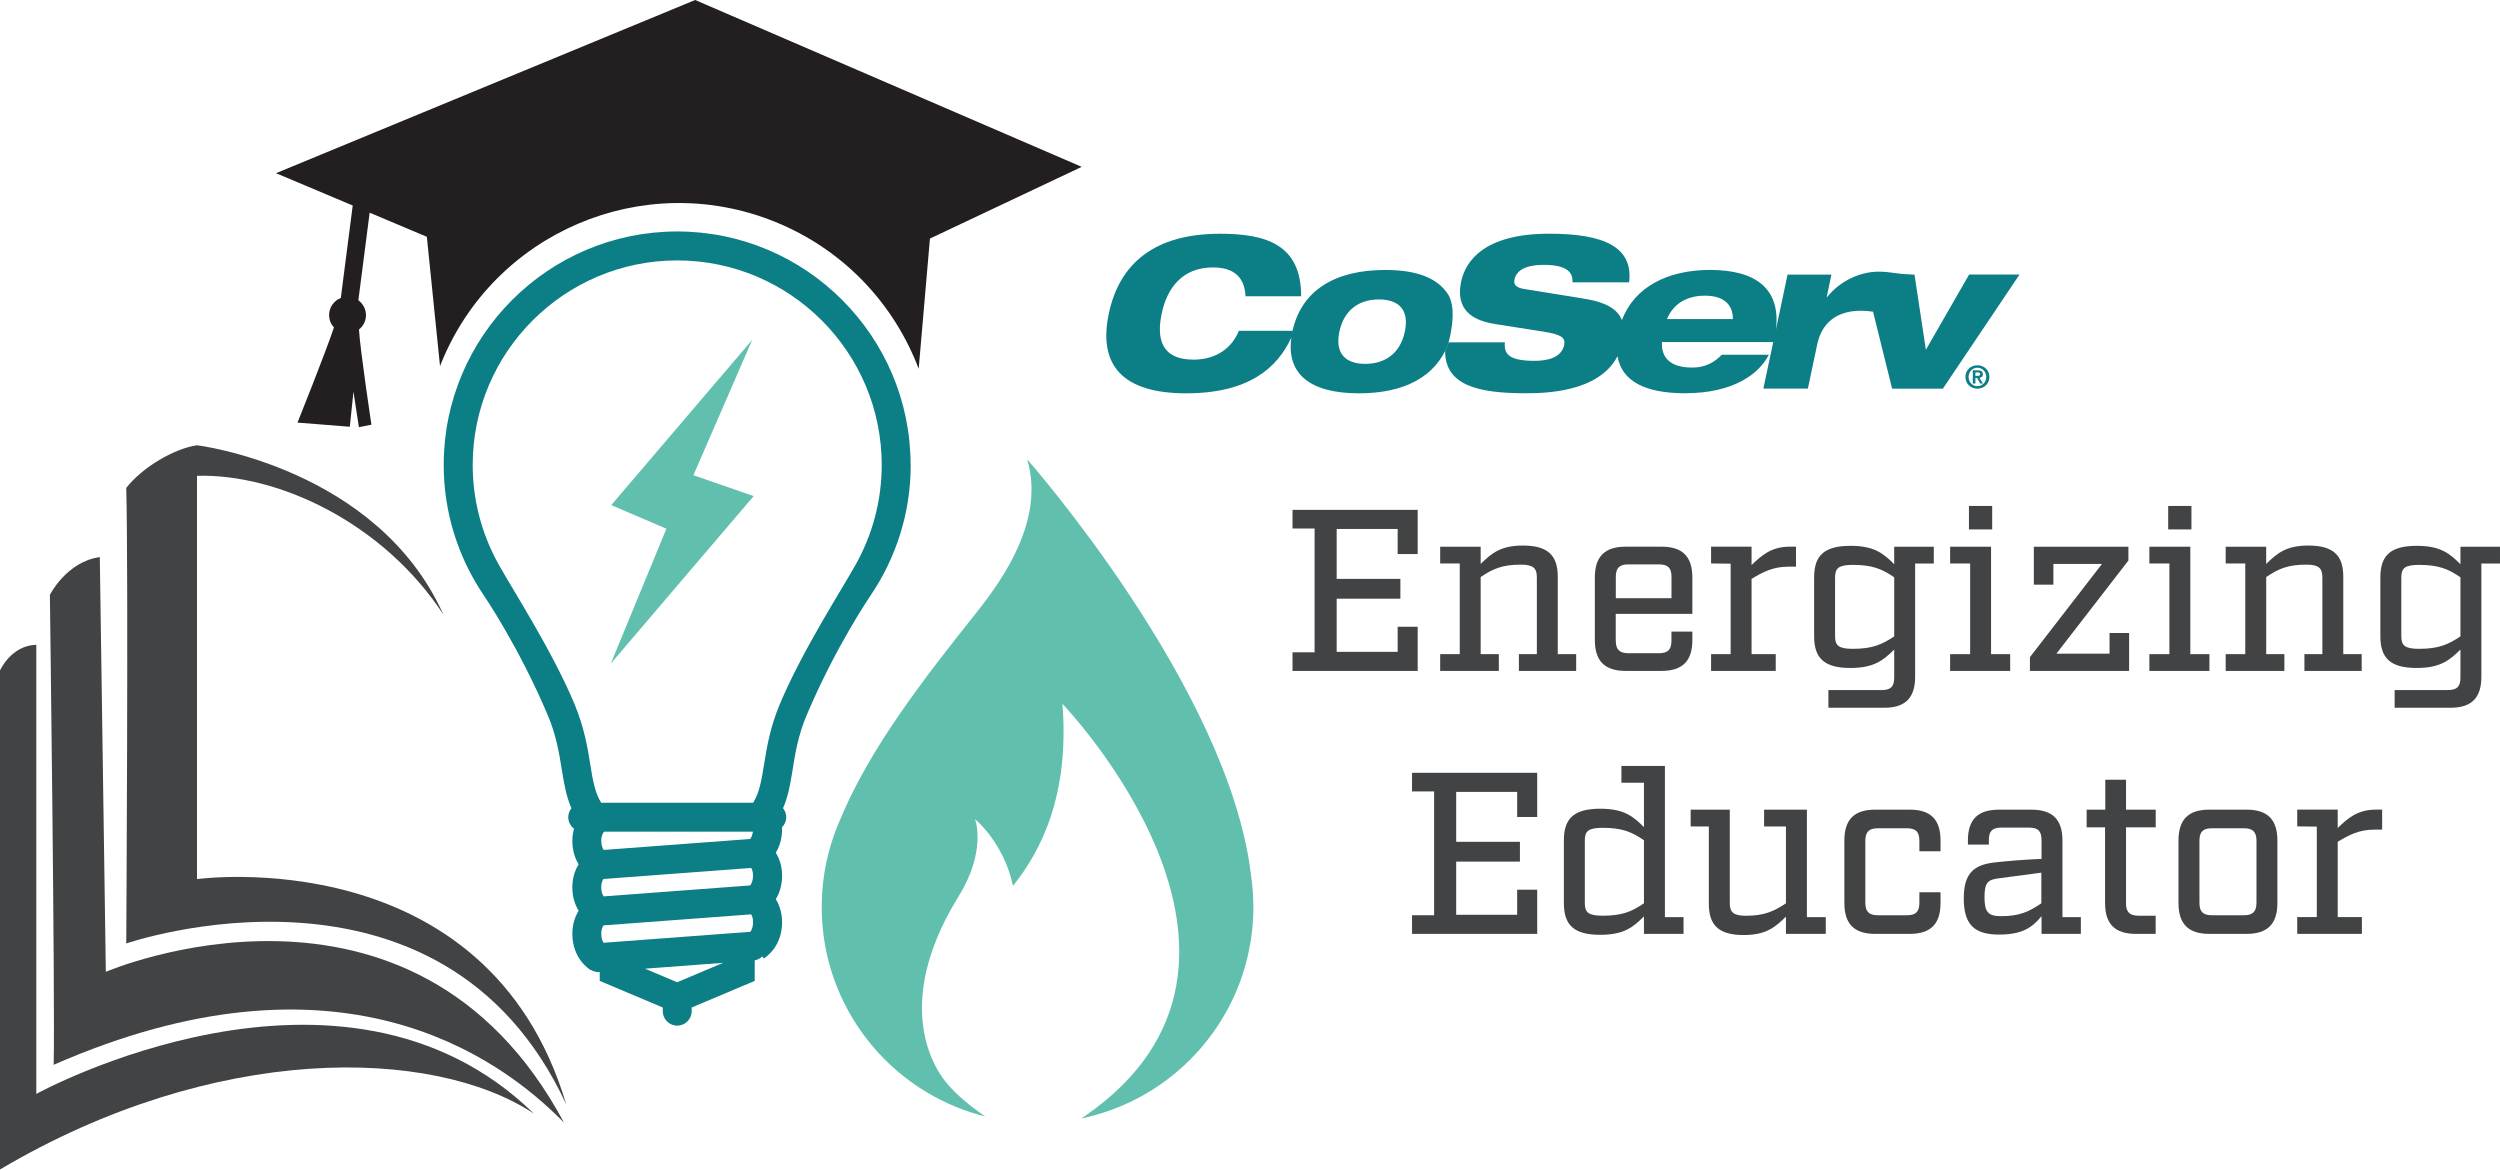 <?xml version="1.0" encoding="UTF-8"?>
<svg id="Layer_2" data-name="Layer 2" xmlns="http://www.w3.org/2000/svg" viewBox="0 0 646.55 302.46">
  <defs>
    <style>
      .cls-1 {
        fill: #424344;
      }

      .cls-1, .cls-2, .cls-3, .cls-4 {
        stroke-width: 0px;
      }

      .cls-2 {
        fill: #231f20;
      }

      .cls-3 {
        fill: #60c0ad;
      }

      .cls-4 {
        fill: #0c7e86;
      }
    </style>
  </defs>
  <g id="Layer_1-2" data-name="Layer 1">
    <g>
      <g>
        <path class="cls-4" d="M363.32,85.77c-1.18,5.55-5.02,8.33-10.23,8.33s-7.88-2.78-6.7-8.33c1.18-5.55,5.02-8.33,10.23-8.33s7.88,2.77,6.7,8.33M374.48,89.12s2.71-8.85,0-13.02c-2.71-4.17-7.96-6.28-16.25-6.28-13.2,0-21.66,5.43-23.95,15.73h-13.89c-1.82,4.52-5.92,7.46-11.73,7.46-8.36,0-9.58-5.5-8.22-11.92,1.36-6.43,5.19-11.93,13.27-11.93,7.33,0,8.24,4.68,8.41,7.46h14.38c.03-13.45-9.17-16.17-21-16.17-16.83,0-25.99,7.62-28.74,20.64-2.84,13.39,3.61,20.63,20,20.63s23.67-6.74,27.21-14.43c-1.31,9.46,4.87,14.43,17.5,14.43,11.8,0,19.8-4.34,23.01-12.61"/>
        <path class="cls-4" d="M431.11,82.51c1.34-3.27,4.38-6.04,9.8-6.04s7.28,2.78,7.24,6.04h-17.04ZM509.24,71.02l-11.17,19.44-2.94-19.44s-2.86-.05-5.37-.44c-1.15-.18-2.59-.33-3.84-.33-5.21,0-10.28,2.67-13.39,6.59h-.11l1.23-5.83h-11.35l-3.01,14.24c1.29-10.64-5.28-15.44-17.03-15.44-11.01,0-19.58,4.44-22.8,12.97-1.19-2.98-4.37-4.57-9-5.4-3.66-.65-13.28-2.12-16.42-2.67-1.89-.33-2.65-1.09-2.37-2.4.54-2.56,3.19-3.81,7.54-3.81,5.91,0,7.64,1.85,7.46,4.52h14.65c1.13-9.2-6.62-12.58-20.67-12.58-16.99,0-21.67,7.24-22.76,12.36-1.22,5.77,1.02,9.8,8.74,11l12.5,1.96c4.35.71,5.83,1.41,5.39,3.48-.7,3.32-4.39,4.08-7.65,4.08-6.73,0-7.97-1.85-7.67-4.79h-14.55c-.27.76-.57,1.49-.91,2.18-.06,8.97,8.56,10.99,20.76,10.99,4.76,0,18.89-.12,23.82-9.57,1.12,6.5,7.2,9.57,17.49,9.57,12.54,0,19.2-5.06,21.65-9.96h-12.16c-1.73,1.74-3.96,3.32-7.65,3.32-5.92,0-8.04-2.78-7.83-6.59h28.77l-2.55,12.03h11.51l2.42-11.43c1.13-5.34,4.78-8.71,11.34-8.71,1,0,2.08.1,3.1.25l4.93,19.9h13.13l19.82-29.51h-13.08Z"/>
        <path class="cls-4" d="M510.87,97.2h.6c.38,0,.66-.06.66-.47,0-.37-.39-.42-.7-.42h-.56v.89ZM510.2,95.78h1.28c.85,0,1.33.27,1.33,1.01,0,.62-.39.87-.89.91l.91,1.48h-.7l-.83-1.45h-.42v1.45h-.67v-3.4ZM511.4,99.87c1.25,0,2.28-1.01,2.28-2.39s-1.03-2.38-2.28-2.38-2.28,1-2.28,2.38,1.01,2.39,2.28,2.39M511.4,94.46c1.64,0,3.1,1.18,3.1,3.02s-1.46,3.04-3.1,3.04-3.1-1.19-3.1-3.04,1.46-3.02,3.1-3.02"/>
      </g>
      <g>
        <path class="cls-1" d="M366.64,143.29h-5.18v-6.49h-15.77v12.91h16.48v5.12h-16.48v13.75h15.77v-6.49h5.18v11.43h-32.37v-4.82h5.71v-32.02h-5.71v-4.82h32.37v11.43Z"/>
        <path class="cls-1" d="M407.64,173.52h-14.82v-4.34h4.64v-19.88c0-2.38-.95-3.27-4.17-3.27-4.76,0-7.2,1.07-10.36,3.21v19.94h4.7v4.34h-15.17v-4.34h5.06v-23.45h-5.06v-4.34h10.47v4.46c2.86-2.8,5.18-4.76,10.95-4.76,6.43,0,8.99,2.56,8.99,8.03v20.05h4.76v4.34Z"/>
        <path class="cls-1" d="M417.88,165.72c0,2.26.95,3.21,3.21,3.21h7.97c2.32,0,3.21-.95,3.21-3.21v-2.38h5.41v2.2c0,5.42-2.56,7.97-7.97,7.97h-9.28c-5.41,0-7.97-2.56-7.97-7.97v-16.19c0-5.42,2.56-7.97,7.97-7.97h9.28c5.42,0,7.97,2.56,7.97,7.97v9.4h-19.82v6.96ZM421.09,145.96c-2.26,0-3.21.95-3.21,3.21v5.54h14.4v-5.54c0-2.26-.89-3.21-3.21-3.21h-7.97Z"/>
        <path class="cls-1" d="M464.47,146.56h-2.08c-3.81,0-6.49,1.37-9.4,3.15v19.46h6.25v4.34h-16.72v-4.34h5.06v-23.39l-5.06-.06v-4.34h10.47v4.76c2.62-2.56,5.18-4.76,9.88-4.76h1.61v5.18Z"/>
        <path class="cls-1" d="M495.29,145.73v29.34c0,5.42-2.56,7.97-7.97,7.97h-14.46v-4.58h13.81c2.32,0,3.21-.89,3.21-3.21v-7.26c-2.8,2.74-5.18,4.76-11.31,4.76-6.84,0-9.4-2.56-9.4-8.21v-15.23c0-5.59,2.56-8.15,9.4-8.15,6.13,0,8.51,1.96,11.31,4.76v-4.52h10.24v4.34h-4.82ZM489.88,149.3c-3.15-2.14-5.59-3.21-10.71-3.21-3.69,0-4.58.89-4.58,3.21v15.29c0,2.32.89,3.21,4.58,3.21,5.12,0,7.56-1.13,10.71-3.21v-15.29Z"/>
        <path class="cls-1" d="M519.87,173.52h-15.53v-4.34h5.18v-23.45h-5.18v-4.34h10.59v27.79h4.94v4.34ZM509.21,136.92v-6.07h6.01v6.07h-6.01Z"/>
        <path class="cls-1" d="M550.63,173.52h-25.65v-3.57l18.63-24.1h-12.56v5.36h-5.06v-9.82h24.46v3.57l-18.63,24.1h13.75v-5.36h5.06v9.82Z"/>
        <path class="cls-1" d="M571.4,173.52h-15.53v-4.34h5.18v-23.45h-5.18v-4.34h10.59v27.79h4.94v4.34ZM560.74,136.92v-6.07h6.01v6.07h-6.01Z"/>
        <path class="cls-1" d="M610.79,173.52h-14.82v-4.34h4.64v-19.88c0-2.38-.95-3.27-4.17-3.27-4.76,0-7.2,1.07-10.35,3.21v19.94h4.7v4.34h-15.18v-4.34h5.06v-23.45h-5.06v-4.34h10.47v4.46c2.86-2.8,5.18-4.76,10.95-4.76,6.43,0,8.99,2.56,8.99,8.03v20.05h4.76v4.34Z"/>
        <path class="cls-1" d="M641.73,145.73v29.34c0,5.42-2.56,7.97-7.97,7.97h-14.46v-4.58h13.81c2.32,0,3.21-.89,3.21-3.21v-7.26c-2.8,2.74-5.18,4.76-11.31,4.76-6.84,0-9.4-2.56-9.4-8.21v-15.23c0-5.59,2.56-8.15,9.4-8.15,6.13,0,8.51,1.96,11.31,4.76v-4.52h10.23v4.34h-4.82ZM636.32,149.3c-3.15-2.14-5.6-3.21-10.71-3.21-3.69,0-4.58.89-4.58,3.21v15.29c0,2.32.89,3.21,4.58,3.21,5.12,0,7.56-1.13,10.71-3.21v-15.29Z"/>
      </g>
      <g>
        <path class="cls-1" d="M397.55,211.29h-5.18v-6.49h-15.77v12.91h16.48v5.12h-16.48v13.75h15.77v-6.49h5.18v11.43h-32.37v-4.82h5.71v-32.02h-5.71v-4.82h32.37v11.43Z"/>
        <path class="cls-1" d="M435.4,241.52h-10.24v-4.52c-2.8,2.8-5.18,4.76-11.31,4.76-6.84,0-9.4-2.56-9.4-8.15v-16.31c0-5.59,2.56-8.15,9.4-8.15,6.13,0,8.51,1.96,11.31,4.76v-11.48h-5.83v-4.34h11.25v39.1h4.82v4.34ZM425.16,217.3c-3.15-2.14-5.59-3.21-10.71-3.21-3.69,0-4.58.89-4.58,3.21v16.31c0,2.32.89,3.21,4.58,3.21,5.12,0,7.56-1.07,10.71-3.21v-16.31Z"/>
        <path class="cls-1" d="M472.17,241.52h-10.29v-4.46c-2.86,2.8-5.18,4.76-10.95,4.76-6.43,0-8.99-2.56-8.99-8.03v-20.05h-4.7v-4.34h10.12v24.16c0,2.38.95,3.27,4.17,3.27,4.76,0,7.2-1.13,10.35-3.21v-19.88h-5.65v-4.34h11.07v27.79h4.88v4.34Z"/>
        <path class="cls-1" d="M493.89,209.39c5.42,0,7.97,2.56,7.97,7.97v2.8h-5.47v-2.74c0-2.26-.89-3.21-3.21-3.21h-7.56c-2.26,0-3.21.95-3.21,3.21v16.07c0,2.26.95,3.21,3.21,3.21h7.56c2.32,0,3.21-.95,3.21-3.21v-2.74h5.47v2.8c0,5.42-2.56,7.97-7.97,7.97h-8.93c-5.42,0-7.97-2.56-7.97-7.97v-16.19c0-5.42,2.56-7.97,7.97-7.97h8.93Z"/>
        <path class="cls-1" d="M538.16,241.52h-10.18v-4.58c-2.5,3.09-5.18,4.76-11.01,4.76-6.54,0-9.1-2.74-9.1-9.4s2.8-8.69,8.15-9.28c2.86-.3,7.14-.71,11.96-.89v-4.88c0-2.32-.89-3.21-3.21-3.21h-7.2c-2.32,0-3.21.89-3.21,3.21v1.19h-5.42v-1.07c0-5.42,2.56-7.97,7.97-7.97h8.51c5.42,0,7.97,2.56,7.97,7.97v19.82h4.76v4.34ZM516.68,227.18c-2.5.36-3.45,1.01-3.45,4.82s.89,4.94,4.29,4.94c4.82,0,7.26-1.19,10.41-3.33v-7.92l-11.25,1.49Z"/>
        <path class="cls-1" d="M549.83,233.61c0,2.26.95,3.21,3.21,3.21h4.46v4.7h-5.12c-5.42,0-7.97-2.56-7.97-7.97v-19.58h-4.76v-4.58h4.82v-7.74h5.36v7.74h7.68v4.58h-7.68v19.64Z"/>
        <path class="cls-1" d="M581.01,209.39c5.41,0,7.97,2.56,7.97,7.97v16.19c0,5.42-2.56,7.97-7.97,7.97h-9.64c-5.42,0-7.97-2.56-7.97-7.97v-16.19c0-5.42,2.56-7.97,7.97-7.97h9.64ZM583.57,217.42c0-2.26-.95-3.21-3.21-3.21h-8.33c-2.32,0-3.21.95-3.21,3.21v16.07c0,2.26.89,3.21,3.21,3.21h8.33c2.26,0,3.21-.95,3.21-3.21v-16.07Z"/>
        <path class="cls-1" d="M616.06,214.56h-2.08c-3.81,0-6.49,1.37-9.4,3.15v19.46h6.25v4.34h-16.72v-4.34h5.06v-23.39l-5.06-.06v-4.34h10.47v4.76c2.62-2.56,5.18-4.76,9.88-4.76h1.61v5.18Z"/>
      </g>
      <path class="cls-4" d="M235.5,120.24c0-33.29-27.08-60.38-60.37-60.38s-60.38,27.09-60.38,60.38c0,12.47,3.83,24.06,10.34,33.69h0s9.09,13.28,16.63,31.17c2.19,5.19,2.9,9.81,3.56,13.87.57,3.51,1.12,6.9,2.5,10.06-.51.64-.82,1.43-.82,2.31,0,1.22.59,2.29,1.49,2.97-.25.94-.43,1.97-.43,3.14,0,2.63.74,4.62,1.63,6.09-.93,1.49-1.63,3.44-1.63,5.93,0,2.63.74,4.62,1.63,6.09-.93,1.49-1.63,3.44-1.63,5.93,0,6.38,4.28,9.12,4.77,9.41l.04-.06c.57.36,1.25.56,1.97.56.09,0,.19,0,.28-.01h.02s0,2.29,0,2.29l16.3,6.88v.95c0,2.07,1.68,3.74,3.74,3.74s3.74-1.68,3.74-3.74v-.95l16.3-6.88v-5.32c.77-.14,1.44-.5,1.97-1.02l.34.56c.49-.29,4.77-3.03,4.77-9.41,0-2.5-.7-4.45-1.63-5.93.89-1.48,1.63-3.46,1.63-6.09,0-2.5-.7-4.45-1.63-5.93.89-1.48,1.63-3.46,1.63-6.1,0-.16-.03-.3-.03-.46.68-.68,1.1-1.62,1.1-2.65,0-.88-.31-1.67-.82-2.31,1.38-3.17,1.93-6.56,2.49-10.06.66-4.06,1.37-8.67,3.56-13.87,7.54-17.89,16.63-31.15,16.63-31.15h0c6.51-9.64,10.34-21.23,10.34-33.7ZM156.09,243.82c-.3-.49-.59-1.23-.59-2.32,0-1.16.32-1.82.59-2.18l38.17-2.85c.25.38.5,1.01.5,2.03,0,1.22-.36,2-.7,2.48l-37.97,2.84ZM194.27,224.47c.24.38.48,1.01.48,2.01,0,1.24-.38,2.03-.72,2.51l-37.93,2.83c-.31-.49-.61-1.24-.61-2.35s.31-1.79.58-2.15l38.19-2.85ZM194.71,215.08c-.1.9-.41,1.52-.69,1.9l-37.9,2.83c-.31-.48-.62-1.24-.62-2.36,0-1.4.47-2.08.76-2.37h38.45ZM186.99,249.02l-11.87,5.01-8.3-3.51,20.17-1.51ZM201.62,182.23c-2.5,6.02-3.35,11.3-4.03,15.54-.66,4.08-1.19,7.23-2.81,9.83h-39.3c-1.62-2.6-2.16-5.75-2.81-9.83-.68-4.24-1.54-9.52-4.03-15.54-5.65-13.63-16.03-29.71-19.6-36.12-4.31-7.65-6.79-16.48-6.79-25.87,0-29.16,23.73-52.89,52.89-52.89s52.89,23.73,52.89,52.89c0,9.39-2.47,18.21-6.79,25.87-3.57,6.41-13.95,22.49-19.61,36.12Z"/>
      <polygon class="cls-3" points="158.08 130.63 194.54 87.89 179.33 122.9 194.91 128.3 157.97 171.61 172.34 136.74 158.08 130.63"/>
      <path class="cls-3" d="M265.65,118.8c4.55,15.29-5.74,30.36-13.17,39.69-13.19,16.56-27.58,34.95-35.27,53.65-.92,2.09-1.71,4.25-2.37,6.46-1.51,5.06-2.33,10.42-2.33,15.98,0,25.76,17.45,47.43,41.17,53.87.21.06.93.24,1.17.3,0,0-.01,0-.02,0-3.75-2.52-7.52-5.7-9.65-8.26h0s-16.86-17.01,2.73-48.67c7.36-11.9,4.26-19.97,4.26-19.97,0,0,7.47,6.08,9.8,17.27,7.19-8.98,14.67-23.32,12.8-47.09,0,0,63.71,66.3,6.06,106.43,0,0-.77.47-1.18.79,1.26-.26,2.51-.56,3.73-.91,19.77-5.53,35.1-21.65,39.49-41.87.83-3.83,1.28-7.8,1.28-11.88,0-2.9-.22-5.75-.65-8.54-5.86-48.34-57.85-107.25-57.85-107.25"/>
      <g>
        <g>
          <path class="cls-1" d="M25.81,144.08l1.56,107.25s79.38-34.12,118.49,39.01c-17.21-17.6-58.85-47.02-131.98-14.96.39-17.21-.98-121.54-.98-121.54,0,0,4.3-8.58,12.9-9.76Z"/>
          <path class="cls-1" d="M9.39,166.76v116.14s78.99-43.41,128.65,5.08c-26.2-17.3-82.51-18.38-138.04,14.47v-129.05s2.82-6.46,9.39-6.65Z"/>
        </g>
        <path class="cls-1" d="M50.95,227.34v-104.29c21.14-.57,48.22,12.26,63.71,35.87-17.1-38.06-63.71-43.77-63.71-43.77-5.8.83-14.07,5.62-18.3,11.04.59,21.7,0,117.81,0,117.81,0,0,81.53-28.16,113.8,41.65-20.39-68.7-95.49-58.3-95.49-58.3Z"/>
      </g>
      <path class="cls-2" d="M179.78,0l-108.4,44.79,19.84,8.36-3.08,23.91c-1.77.7-3.03,2.41-3.03,4.43,0,1.23.48,2.35,1.25,3.2-2.18,6.57-9.42,24.6-9.42,24.6l13.53,1.08.94-9.08,1.41,9.19,3.24-.65s-2.94-19.44-3.22-24.62c1.1-.87,1.81-2.21,1.81-3.72s-.78-2.97-1.97-3.84l2.92-22.65,14.79,6.24,3.41,33.45c.08-.21.16-.41.24-.62,13.69-33.98,52.33-50.43,86.31-36.74,17.89,7.21,30.91,21.33,37.24,38.05l2.91-33.68,39.25-18.55L179.78,0Z"/>
    </g>
  </g>
</svg>